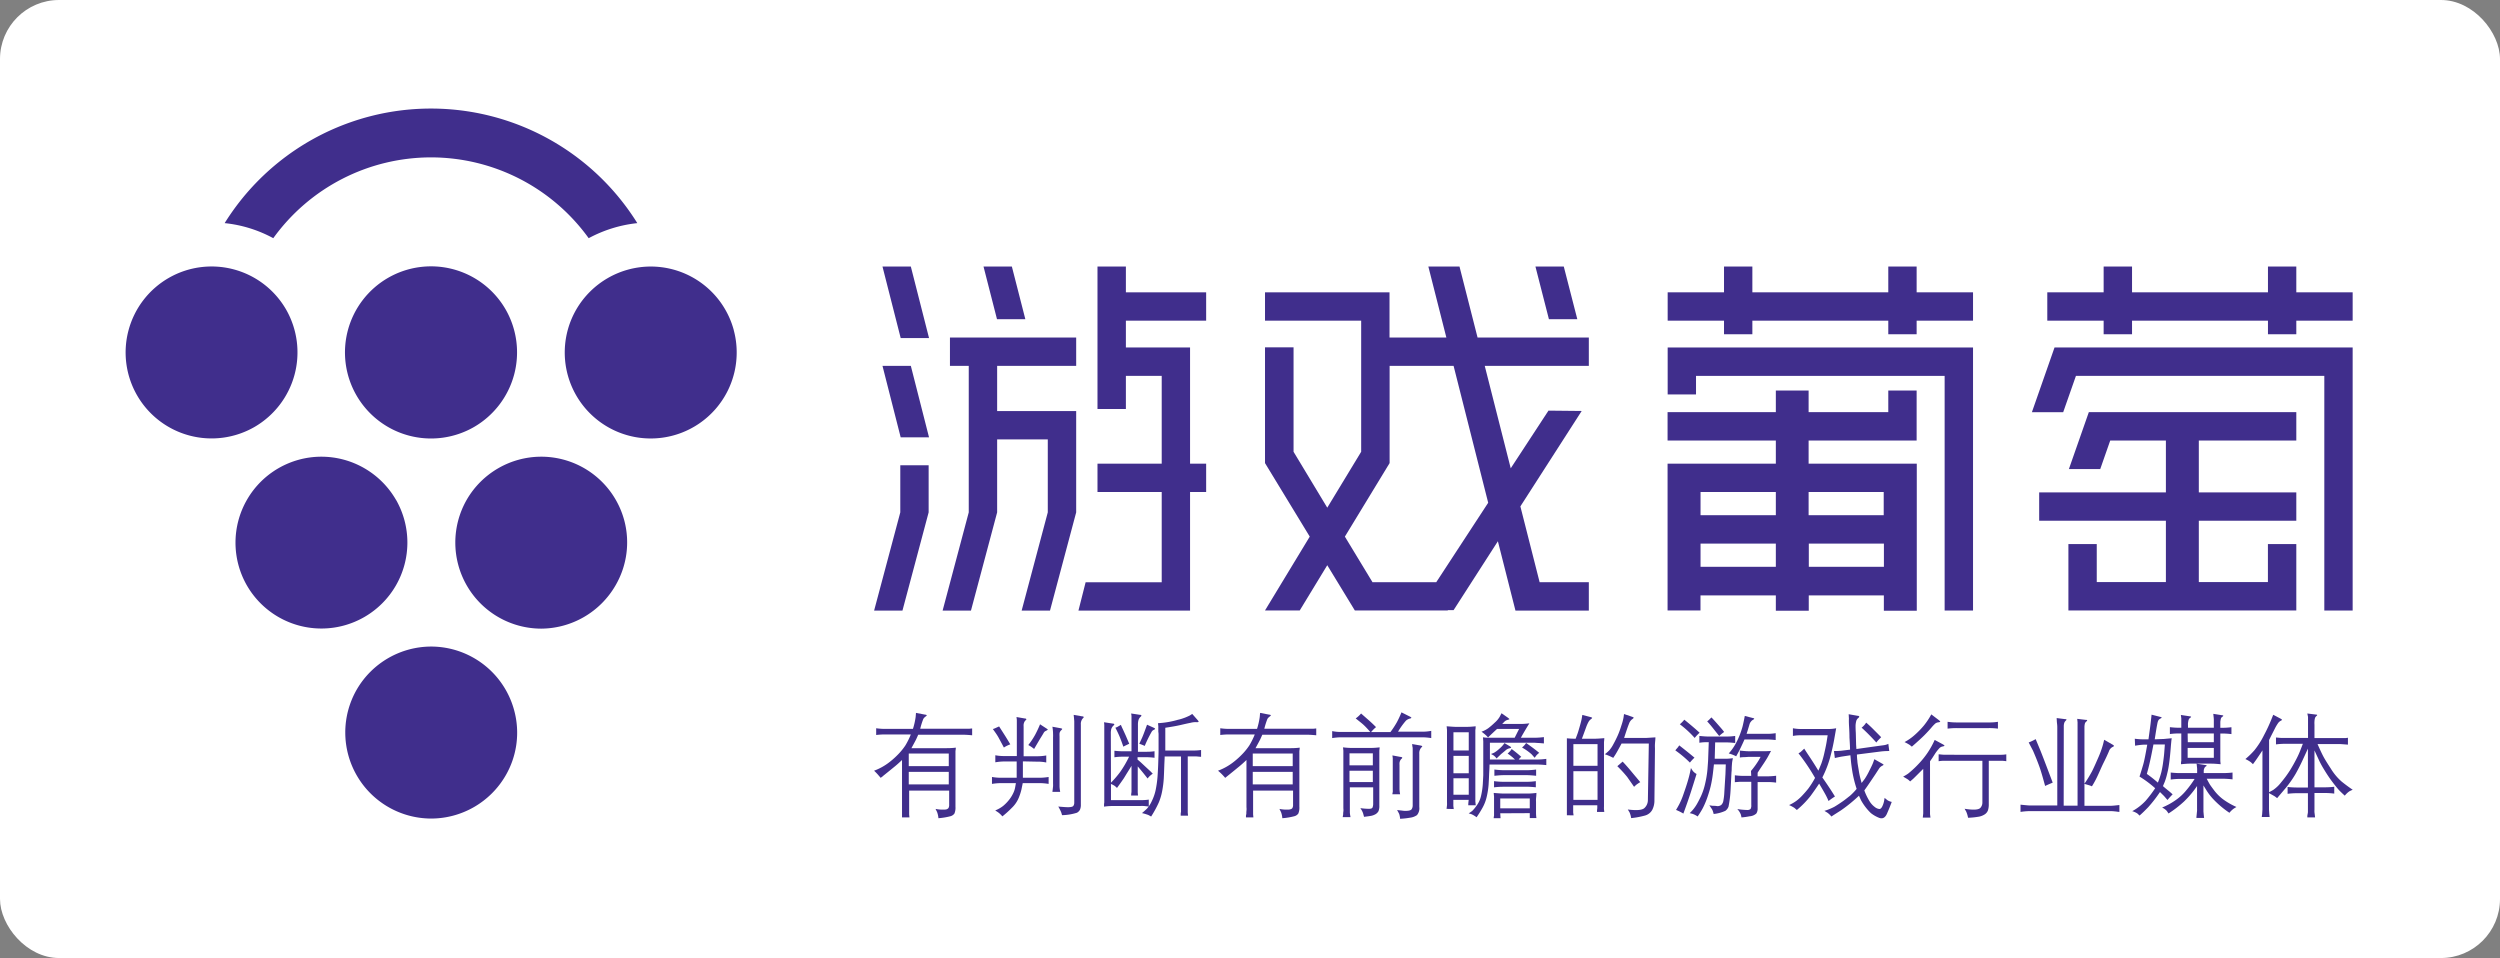 <?xml version="1.0" encoding="UTF-8"?> <svg xmlns="http://www.w3.org/2000/svg" id="Layer_1" data-name="Layer 1" viewBox="0 0 508 194.67"><rect x="0" y="0" width="508" height="194.67" fill="#808080" stroke="none"/> <defs> <style>.cls-1{fill:#fff;}.cls-2{fill:#402e8c;}</style> </defs> <rect class="cls-1" width="508" height="194.67" rx="12"></rect> <path class="cls-2" d="M141.9,96.91a17.49,17.49,0,1,0-6.4,23.86A17.53,17.53,0,0,0,141.9,96.91Z" transform="translate(-39.15 -34.02)"></path> <path class="cls-2" d="M119.59,135.55a17.52,17.52,0,0,0-15.15-8.73A17.47,17.47,0,0,0,89.33,153a17.47,17.47,0,0,0,30.26-17.47Z" transform="translate(-39.15 -34.02)"></path> <path class="cls-2" d="M143.64,178.4a17.5,17.5,0,0,0-16.85-13,17.53,17.53,0,0,0-15.15,8.74,17.49,17.49,0,0,0,15.11,26.21,17.52,17.52,0,0,0,15.14-8.74A17.32,17.32,0,0,0,143.64,178.4Z" transform="translate(-39.15 -34.02)"></path> <path class="cls-2" d="M166,139.76a17.47,17.47,0,0,0-16.86-12.94A17.52,17.52,0,0,0,134,135.55a17.49,17.49,0,0,0,15.11,26.21A17.57,17.57,0,0,0,164.21,153,17.36,17.36,0,0,0,166,139.76Z" transform="translate(-39.15 -34.02)"></path> <path class="cls-2" d="M97.28,96.91a17.47,17.47,0,1,0-6.4,23.86A17.52,17.52,0,0,0,97.28,96.91Z" transform="translate(-39.15 -34.02)"></path> <path class="cls-2" d="M188.26,101.12A17.47,17.47,0,0,0,171.4,88.18a17.54,17.54,0,0,0-15.15,8.73,17.47,17.47,0,1,0,32,4.21Z" transform="translate(-39.15 -34.02)"></path> <path class="cls-2" d="M126.77,66a39.52,39.52,0,0,1,32,16.42,26.74,26.74,0,0,1,9.88-3.06,49.39,49.39,0,0,0-83.85,0,26.26,26.26,0,0,1,9.88,3.06A39.55,39.55,0,0,1,126.77,66Z" transform="translate(-39.15 -34.02)"></path> <polygon class="cls-2" points="395.15 70.61 344.63 70.61 341.79 70.61 338.87 70.61 338.87 80.15 344.63 80.15 344.63 76.38 395.15 76.38 395.15 124.06 400.92 124.06 400.92 70.61 396.64 70.61 395.15 70.61"></polygon> <polygon class="cls-2" points="389.46 54.16 383.7 54.16 383.7 59.4 356.08 59.4 356.08 54.16 350.32 54.16 350.32 59.4 338.87 59.4 338.87 65.16 350.32 65.16 350.32 67.92 356.08 67.92 356.08 65.16 383.7 65.16 383.7 67.92 389.46 67.92 389.46 65.16 400.92 65.16 400.92 59.4 389.46 59.4 389.46 54.16"></polygon> <path class="cls-2" d="M422.85,117.76H406.66v-4.38H400v4.38H378v5.77h22v4.71H378v29.83h6.69V155H400v3.12h6.69V155h15.26v3.12h6.69V128.24H406.66v-4.71h21.95V113.38h-5.76ZM400,134v4.71H384.7V134ZM384.7,149.19v-4.71H400v4.71Zm22,0v-4.71h15.26v4.71ZM421.92,134v4.71H406.66V134Z" transform="translate(-39.15 -34.02)"></path> <polygon class="cls-2" points="193.03 74.35 196.85 74.35 196.85 104.11 191.54 124.07 197.3 124.07 202.62 104.11 202.62 89.29 212.91 89.29 212.91 104.11 207.6 124.07 213.36 124.07 218.68 104.11 218.68 89.29 218.68 88.76 218.68 83.53 202.62 83.53 202.62 74.35 218.68 74.35 218.68 68.58 193.03 68.58 193.03 74.35"></polygon> <polygon class="cls-2" points="228.78 54.16 223.01 54.16 223.01 59.4 223.01 65.16 223.01 83.11 228.78 83.11 228.78 76.38 236.06 76.38 236.06 94.22 223.01 94.22 223.01 99.98 236.06 99.98 236.06 118.31 220.6 118.31 219.14 124.07 236.06 124.07 236.84 124.07 241.82 124.07 241.82 99.98 245.09 99.98 245.09 94.22 241.82 94.22 241.82 76.38 241.82 74.43 241.82 70.61 228.78 70.61 228.78 65.16 245.09 65.16 245.09 59.4 228.78 59.4 228.78 54.16"></polygon> <polygon class="cls-2" points="208.35 64.86 205.61 54.16 199.85 54.16 202.59 64.86 208.35 64.86"></polygon> <polygon class="cls-2" points="179.32 54.16 183.02 68.69 188.78 68.69 185.08 54.16 179.32 54.16"></polygon> <polygon class="cls-2" points="179.32 74.34 183.02 88.87 188.78 88.87 185.08 74.34 179.32 74.34"></polygon> <polygon class="cls-2" points="320.51 64.86 317.76 54.16 312 54.16 314.74 64.86 320.51 64.86"></polygon> <path class="cls-2" d="M335.72,88.18h-6.33l3.66,14.42H321.5V93.42H296.2v5.76h19.54v26.64l-6.89,11.36L302,125.82V104.6H296.2v23.52l9.09,14.94-9.09,15,7.06,0,5.59-9.19,5.6,9.19h18.89V158h1.18l9-14,3.57,14.09.06,0H362v-5.77H352l-3.91-15.4,12.46-19.39-6.75-.07-7.67,11.72-5.28-20.81H362V102.6H339.39Zm5.83,48L331,152.32H318.07l0,.05-5.64-9.31,9.09-14.94V108.37h13Z" transform="translate(-39.15 -34.02)"></path> <polygon class="cls-2" points="466.61 59.4 466.61 54.16 460.85 54.16 460.85 59.4 433.23 59.4 433.23 54.16 427.46 54.16 427.46 59.4 416.01 59.4 416.01 65.16 427.46 65.16 427.46 67.92 433.23 67.92 433.23 65.16 460.85 65.16 460.85 67.92 466.61 67.92 466.61 65.16 478.06 65.16 478.06 59.4 466.61 59.4"></polygon> <polygon class="cls-2" points="472.3 70.61 423.84 70.61 421.23 70.61 417.48 70.61 412.88 83.76 419.24 83.76 421.83 76.38 472.3 76.38 472.3 124.06 478.06 124.06 478.06 70.61 473.31 70.61 472.3 70.61"></polygon> <polygon class="cls-2" points="427.43 83.75 424.45 83.75 420.4 95.31 426.77 95.31 428.8 89.51 440.11 89.51 440.11 100.05 414.36 100.05 414.36 105.81 440.11 105.81 440.11 118.28 426.06 118.28 426.06 110.55 420.3 110.55 420.3 118.28 420.3 124.05 426.06 124.05 460.84 124.05 464.42 124.05 466.61 124.05 466.61 110.55 460.84 110.55 460.84 118.28 446.8 118.28 446.8 105.81 466.61 105.81 466.61 100.05 446.8 100.05 446.8 89.51 466.61 89.51 466.61 83.75 430.82 83.75 427.43 83.75"></polygon> <polygon class="cls-2" points="182.94 104.11 177.62 124.07 183.38 124.07 188.7 104.11 188.7 94.54 182.94 94.54 182.94 104.11"></polygon> <path class="cls-2" d="M216.76,190.63a11.78,11.78,0,0,0,3.16-1.77,16.44,16.44,0,0,0,2-1.84,12.42,12.42,0,0,0,1.21-1.54,15.14,15.14,0,0,0,1.1-2.22h-5.45a14.65,14.65,0,0,0-1.59.11V182a12.47,12.47,0,0,0,1.59.13h5.88a14.59,14.59,0,0,0,.55-2.42l.07-.83,1.88.36c.18,0,.28.08.3.13s-.07.14-.27.28a1.79,1.79,0,0,0-.42.45,15.21,15.21,0,0,0-.63,2h8.77l.53,0,.65,0,.6-.06v1.39c-.73-.07-1.33-.11-1.82-.11h-9.14c-.12.28-.25.56-.38.85s-.48.92-1,1.88h6.76c.69,0,1.44,0,2.26-.11,0,.33-.06.57-.07.73l0,.81,0,1v9.45a3.1,3.1,0,0,1-.21,1.4,1.46,1.46,0,0,1-.82.55,13.66,13.66,0,0,1-2.43.4,4.77,4.77,0,0,0-.27-1.24l-.32-.65a7.36,7.36,0,0,0,2,.13.91.91,0,0,0,.63-.3,1.32,1.32,0,0,0,.14-.69v-2.86h-8.13v3.35c0,.06,0,.31,0,.74l0,.75.06.61h-1.51c0-.31,0-.51,0-.6s0-.33,0-.73,0-.68,0-.83v-9.51c-.54.52-1,.93-1.39,1.25s-1.37,1.12-2.94,2.38l-.41-.47A10.23,10.23,0,0,0,216.76,190.63Zm7.05-.93h8.13v-2.56h-8.13Zm0,3.71h8.13v-2.55h-8.13Z" transform="translate(-39.15 -34.02)"></path> <path class="cls-2" d="M247,188.73c0,.21,0,.38,0,.5s0,.54,0,1.24,0,1.08,0,1.15l0,.44h3.31a11.29,11.29,0,0,0,1.92-.16v1.41a11.48,11.48,0,0,0-1.86-.16h-3.4c-.08.42-.17.83-.25,1.24a11,11,0,0,1-.54,1.69,6,6,0,0,1-1.44,2.11,21.1,21.1,0,0,1-1.91,1.72,4.9,4.9,0,0,0-.83-.8l-.62-.41a6.42,6.42,0,0,0,1.59-.9,8.17,8.17,0,0,0,1.1-1.1,6.76,6.76,0,0,0,.9-1.37,4.51,4.51,0,0,0,.48-1.44l.13-.74h-3.06a12.22,12.22,0,0,0-1.8.16V191.9a10.26,10.26,0,0,0,1.75.16h3.27c0-.22,0-.36,0-.44s0-.42,0-1l0-1.21v-.66H243.2a11.34,11.34,0,0,0-1.8.17v-1.43a9.16,9.16,0,0,0,1.74.16h2.63v-5.77c0-.22,0-.51,0-.87s0-.61,0-.73l-.07-.56,1.66.29c.23,0,.34.1.35.15s-.06.14-.19.26a1.1,1.1,0,0,0-.25.37,1.73,1.73,0,0,0-.12.43,3.17,3.17,0,0,0,0,.47v6h2.67a10.24,10.24,0,0,0,1.93-.16v1.43a8.46,8.46,0,0,0-1.87-.17Zm-6.13-6.55.41-.15.55-.25.34-.15c.74,1.16,1.22,1.9,1.42,2.23s.49.79.85,1.41a6.31,6.31,0,0,0-1.3.65c-.46-.87-.81-1.52-1.07-2S241.45,182.92,240.91,182.18Zm9.59-1,1.32.86c.18.12.28.2.28.24s-.13.13-.4.26a.88.88,0,0,0-.44.41c-.1.18-.29.49-.57.94s-.73,1.23-1.37,2.32a6.93,6.93,0,0,0-1.18-.8,14.68,14.68,0,0,0,1.39-2.08A22.94,22.94,0,0,0,250.5,181.17Zm4.08,13.75H253c.07-.53.11-.9.13-1.11s0-.47,0-.79v-9.18a6.59,6.59,0,0,0,0-.73c0-.13,0-.61-.13-1.43l1.64.3c.23.05.35.1.35.15s-.06.14-.19.26a1.06,1.06,0,0,0-.35.62,4.88,4.88,0,0,0,0,.64V193c0,.31,0,.61,0,.9A9.25,9.25,0,0,0,254.58,194.92Zm.42,4.74q-.09-.34-.18-.6a9.45,9.45,0,0,0-.59-1.16c1,.09,1.67.14,2,.13.58,0,.93-.09,1.06-.26a1.1,1.1,0,0,0,.19-.64V181.44c0-.22,0-.51,0-.87l-.06-.73-.06-.56,1.71.3c.22,0,.34.1.34.15s-.06.14-.19.26a1.69,1.69,0,0,0-.4,1.26V197.5a2.42,2.42,0,0,1-.18,1.05,1.48,1.48,0,0,1-.62.62A10.69,10.69,0,0,1,255,199.66Z" transform="translate(-39.15 -34.02)"></path> <path class="cls-2" d="M264.9,193.06a19.43,19.43,0,0,0,1.85-2.15,21.29,21.29,0,0,0,1.83-3.13h-1.39a11,11,0,0,0-1.59.12v-1.33a15,15,0,0,0,1.59.11h1.88v-5.74l0-.9c0-.36,0-.55,0-.57L269,179l1.78.27c.18,0,.29.07.3.13s0,.14-.18.28a1.55,1.55,0,0,0-.41.66,3.44,3.44,0,0,0-.11,1v5.44H272c.45,0,1,0,1.75-.11v1.33a14.4,14.4,0,0,0-1.79-.12h-1.66v.48l.66.57,1.07,1,.9.83.46.47a5.56,5.56,0,0,0-.77.64l-.28.34q-.9-1.17-2-2.46v3.94c0,.08,0,.3,0,.68l0,.66.05.64H269c0-.32.05-.57.07-.73l0-.68,0-.62v-4c-.22.37-.51.83-.86,1.39s-.6,1-.78,1.26-.61.88-1.31,1.84a4.74,4.74,0,0,0-.48-.43,4.64,4.64,0,0,0-.74-.38v3.29h5.91c.46,0,1.05,0,1.77-.11v1.39c-.27,0-.59-.06-1-.09s-.66,0-.84,0h-5.34c-.38,0-1,0-1.91.13,0-.37,0-.64.05-.83l0-.7c0-.47,0-.78,0-.94V182.77q0-.22,0-.81c0-.38,0-.6,0-.66l-.05-.52,1.77.27c.19,0,.29.08.31.13s0,.15-.17.28a1.91,1.91,0,0,0-.43.66,3.39,3.39,0,0,0-.1.95Zm.89-11.17a2.41,2.41,0,0,0,.41-.16l.72-.42a7.84,7.84,0,0,0,.37.84l.58,1.27s.25.58.74,1.73c-.33.15-.72.34-1.2.59-.25-.74-.49-1.4-.74-2S266.14,182.55,265.79,181.89Zm4.86,3.26c.16-.34.36-.75.58-1.24s.54-1.36,1-2.63l1.26.57c.27.12.39.21.37.27s-.09.12-.22.19a1.27,1.27,0,0,0-.4.28,25.16,25.16,0,0,0-1.48,3A10.7,10.7,0,0,0,270.65,185.15Zm8-4.9a10.73,10.73,0,0,0,2.28-.85l.48-.31,1.09,1.24c.16.19.23.3.2.35s-.07.07-.17.08a1.11,1.11,0,0,1-.31,0,3.83,3.83,0,0,0-1.12.13c-.57.11-1.24.26-2,.44s-1.82.37-3.16.57v4.63h5.48c.46,0,1.06,0,1.79-.11v1.39l-1-.09-.84,0h-.87v10.06l0,.68,0,.66.06.64h-1.49c0-.32,0-.57.06-.74l0-.68c0-.3,0-.5,0-.61v-10h-3.32c0,.44-.05,1.1-.08,2s-.06,1.7-.1,2.46a20.59,20.59,0,0,1-.31,2.49,11.48,11.48,0,0,1-.71,2.42,21.8,21.8,0,0,1-1.55,2.84c-.24-.14-.44-.25-.61-.33a10.58,10.58,0,0,0-1.25-.37c.35-.28.68-.58,1-.89a6.13,6.13,0,0,0,1-1.55,9.62,9.62,0,0,0,.79-2.3,21.61,21.61,0,0,0,.37-2.66c.07-1,.12-1.94.15-3s.06-1.75.06-2.22v-3.42s0-.19-.05-.48l0-1.11-.06-.64A17.84,17.84,0,0,0,278.6,180.25Z" transform="translate(-39.15 -34.02)"></path> <path class="cls-2" d="M286.65,190.63a11.78,11.78,0,0,0,3.16-1.77,16.44,16.44,0,0,0,2-1.84,12.42,12.42,0,0,0,1.21-1.54,15.14,15.14,0,0,0,1.1-2.22H288.7a14.81,14.81,0,0,0-1.59.11V182a12.47,12.47,0,0,0,1.59.13h5.88a14.59,14.59,0,0,0,.55-2.42l.07-.83,1.88.36c.18,0,.28.08.3.13s-.07.14-.27.28a1.79,1.79,0,0,0-.42.45,15.21,15.21,0,0,0-.63,2h8.77l.53,0,.65,0,.6-.06v1.39c-.73-.07-1.33-.11-1.82-.11h-9.14c-.12.28-.25.56-.38.85s-.48.92-1,1.88H301c.68,0,1.43,0,2.25-.11,0,.33-.06.57-.07.73l0,.81,0,1v9.45a3.1,3.1,0,0,1-.21,1.4,1.43,1.43,0,0,1-.82.55,13.48,13.48,0,0,1-2.43.4,4.38,4.38,0,0,0-.27-1.24l-.32-.65a7.36,7.36,0,0,0,2,.13c.33-.06.54-.15.63-.3a1.23,1.23,0,0,0,.14-.69v-2.86h-8.12v3.35c0,.06,0,.31,0,.74l0,.75.06.61h-1.51c0-.31,0-.51.05-.6s0-.33.05-.73,0-.68,0-.83v-9.51c-.54.52-1,.93-1.39,1.25s-1.36,1.12-2.93,2.38l-.42-.47A10.23,10.23,0,0,0,286.65,190.63Zm7.06-.93h8.12v-2.56h-8.12Zm0,3.71h8.12v-2.55h-8.12Z" transform="translate(-39.15 -34.02)"></path> <path class="cls-2" d="M314.63,180a5.39,5.39,0,0,0,1.09-1l1.24,1.09q.89.76,1.8,1.68a7.43,7.43,0,0,0-1,1h3.93a18,18,0,0,0,1.31-2,21.48,21.48,0,0,0,.93-2l1.77.89q.22.13.24.21c0,.06-.13.13-.43.2a1.82,1.82,0,0,0-.69.41,14.86,14.86,0,0,0-1.59,2.22h4.82a9.6,9.6,0,0,0,1.93-.17V184a11.68,11.68,0,0,0-1.86-.16H311.64a11.75,11.75,0,0,0-1.79.16v-1.42a8.14,8.14,0,0,0,1.74.17h6c-.54-.61-1-1.11-1.41-1.48S315.24,180.5,314.63,180Zm-.95,6h4.11a14.77,14.77,0,0,0,1.7-.12c0,.3-.05.52-.06.68l0,.59c0,.36,0,.58,0,.68v9.88a2.74,2.74,0,0,1-.18,1.16,1.66,1.66,0,0,1-.57.58,3,3,0,0,1-.79.32c-.28.06-.8.14-1.57.23-.07-.28-.14-.54-.21-.77a4.24,4.24,0,0,0-.54-1,12.28,12.28,0,0,0,1.75.14c.39,0,.63-.08.72-.25a2,2,0,0,0,.14-.84V194h-4.74v4.14c0,.12,0,.39,0,.81a3.93,3.93,0,0,0,.07.75l.06.36H312c0-.19.05-.34.07-.46s0-.34.05-.66,0-.58,0-.77V187.83l0-.62,0-.65-.07-.68A14.62,14.62,0,0,0,313.68,186Zm-.31,3.54h4.74V187.1h-4.74Zm0,3.4h4.74v-2.3h-4.74Zm10.28,2.47h-1.56c0-.19.05-.35.07-.47s0-.34,0-.67,0-.58,0-.77v-3.82c0-.22,0-.51,0-.87s0-.61,0-.73l-.07-.56,1.66.31c.22,0,.33.1.34.16s-.06.14-.19.25a1.14,1.14,0,0,0-.25.37,1.43,1.43,0,0,0-.12.4,3,3,0,0,0,0,.48v4c0,.31,0,.61,0,.9A7.78,7.78,0,0,0,323.65,195.41Zm0,5c0-.21-.05-.43-.09-.64a1.89,1.89,0,0,0-.22-.6l-.3-.55,1,.11a3.8,3.8,0,0,0,.68.06c.7,0,1.12-.11,1.27-.33a1.39,1.39,0,0,0,.22-.8V187.37c0-.22,0-.51,0-.87s0-.6-.05-.73l-.07-.56,1.71.3c.23.05.34.1.35.15s-.06.14-.19.26a1.69,1.69,0,0,0-.41,1.26V198a2.15,2.15,0,0,1-.47,1.65,3.13,3.13,0,0,1-1.44.53A15.83,15.83,0,0,1,323.63,200.4Z" transform="translate(-39.15 -34.02)"></path> <path class="cls-2" d="M333.09,198.38c.05-.34.07-.58.09-.74s0-.41,0-.78,0-.63,0-.81V183.58c0-.12,0-.35,0-.68s0-.52,0-.55l-.07-.75q1.47.12,1.89.12h2c.3,0,.94,0,2-.12q0,.5-.06.75l0,.61c0,.34,0,.55,0,.62v11.69c0,.13,0,.45,0,1l0,.58.08.8H337.5c0-.38.05-.74.09-1.1h-3.12c0,.3,0,.57,0,.81s0,.38,0,.42l.08.64Zm1.4-11.87h3.11v-3.69h-3.11Zm0,4.64h3.11v-3.54h-3.11Zm0,4.36h3.11v-3.35h-3.11Zm3.84,3.27a7.87,7.87,0,0,0,.89-1.09,5.28,5.28,0,0,0,.89-2,14.7,14.7,0,0,0,.35-2.42l.09-1.71c0-.41,0-.71,0-.89V186c0-.05,0-.24,0-.58l0-.74-.06-.84a7.45,7.45,0,0,0,1,.09l.78,0h4.66l.9-1.79h-4.48c-.63.58-1.24,1.15-1.83,1.73-.18-.2-.32-.35-.44-.46a11.19,11.19,0,0,0-.89-.71,5.17,5.17,0,0,0,1.38-.71,14.75,14.75,0,0,0,1.3-1.12,4.91,4.91,0,0,0,1-1.17l.39-.75,1.2.84c.28.21.42.33.41.36s-.14.09-.4.16a1.4,1.4,0,0,0-.62.35l-.46.47h3.43c.44,0,1.14,0,2.1-.13-.54.86-1.12,1.83-1.73,2.93h2.68a15.49,15.49,0,0,0,2-.13v1.28c-.18,0-.59-.06-1.24-.09l-.73-.05h-9v3.42H347a11.67,11.67,0,0,0-1.5-1.22,5,5,0,0,0,.6-.6l.22-.32q1.17.88,1.95,1.59a2.25,2.25,0,0,0-.52.55h3.61a15.59,15.59,0,0,0,2-.14v1.27a19.4,19.4,0,0,0-2-.12h-9.54c0,.8-.07,1.52-.09,2.15s-.06,1.3-.1,2a16.33,16.33,0,0,1-.36,2.32,8.36,8.36,0,0,1-.92,2.4,21.48,21.48,0,0,1-1.16,1.85,5.12,5.12,0,0,0-1-.61l-.6-.19A6.41,6.41,0,0,0,338.33,198.78Zm4.32-11.26-.53-.29c.22-.08.44-.17.67-.28a5.89,5.89,0,0,0,1-.76,5.56,5.56,0,0,0,1.07-1.17l1.14.67c.14.1.21.17.21.23s-.13.12-.38.17a1.71,1.71,0,0,0-.82.47l-.84.69-.92.89A2.72,2.72,0,0,0,342.65,187.52ZM344,199.28l.06,1h-1.39c0-.23.05-.41.07-.53l0-.52,0-.68v-1.42s0-.21,0-.6l0-.62-.07-.77c1,.09,1.64.13,2.07.13h4.91a14,14,0,0,0,1.7-.13c0,.51-.06.9-.08,1.18s0,.51,0,.69v1.33c0,.19,0,.43,0,.69s0,.67.08,1.22H350l0-1Zm.74-5.39q-1.12,0-2,.12v-1.26a14.53,14.53,0,0,0,2.07.13h4.42a13.15,13.15,0,0,0,2-.13V194a19.39,19.39,0,0,0-2-.12Zm.07-2.36c-.79,0-1.46.08-2,.13v-1.27a17.82,17.82,0,0,0,2.07.14h4.41a15.59,15.59,0,0,0,2-.14v1.27c-.77-.08-1.43-.13-2-.13Zm-.81,6.74h6v-2h-6ZM351.92,187a3.63,3.63,0,0,0-.65.61L351,188l-.63-.71a10.82,10.82,0,0,0-1.94-1.37l.39-.36a5.81,5.81,0,0,0,.44-.56C350.07,185.57,351,186.23,351.92,187Z" transform="translate(-39.15 -34.02)"></path> <path class="cls-2" d="M357.54,199.68c0-.25,0-.44,0-.56s0-.35,0-.72,0-.64,0-.82V186.24q0-.11,0-.63l0-.71,0-.86a16.41,16.41,0,0,0,1.78.09c.18-.47.32-.85.42-1.13s.25-.8.46-1.54.32-1.21.35-1.4l.13-.77,1.6.42q.38.1.39.18c0,.05-.08.15-.26.28a1.69,1.69,0,0,0-.45.5,7,7,0,0,0-.48,1.05l-.49,1.34-.4,1.07h2.55q.67,0,2-.12c0,.4-.06.7-.06.89l0,.52c0,.47,0,.74,0,.82v10.82l0,.86a4.38,4.38,0,0,0,0,.56l.06.52h-1.48c0-.4.05-.65.06-.74l0-.61h-4.9c0,.38,0,.71,0,1s0,.43,0,.47l.08.58Zm1.32-10.05h4.91v-4.4h-4.91Zm0,6.92h4.91v-5.82h-4.91Zm6.4-9.27c.33-.26.62-.52.86-.75a6.39,6.39,0,0,0,.88-1.31c.35-.63.64-1.23.89-1.79s.49-1.22.73-2a11,11,0,0,0,.44-1.66l.09-.66,1.64.56c.2.07.31.13.32.19s-.13.19-.42.4a1.94,1.94,0,0,0-.52.81c-.17.4-.51,1.36-1,2.9h4.45l1.91-.12c0,.4-.06.83-.09,1.31s0,.82,0,1l-.11,10.53a4.11,4.11,0,0,1-.45,1.91,2.4,2.4,0,0,1-1.48,1.14,16.63,16.63,0,0,1-2.8.52,4.19,4.19,0,0,0-.34-1.19l-.34-.56c1.8.23,2.92.13,3.37-.29a2.19,2.19,0,0,0,.71-1.6l.19-11.51h-5.54c-.68,1.28-1.13,2.07-1.32,2.35l-.37.56A11.42,11.42,0,0,0,365.26,187.28Zm2.53,2.43,1.08-.93c.52.54,1.16,1.26,1.91,2.17s1.32,1.57,1.67,2a8.24,8.24,0,0,0-.86.58l-.4.37c-.53-.78-1-1.43-1.39-2A25.58,25.58,0,0,0,367.79,189.71Z" transform="translate(-39.15 -34.02)"></path> <path class="cls-2" d="M379.58,186.5a3.34,3.34,0,0,1,.27-.34l.27-.31.25-.37c1.4,1.09,2.43,1.93,3.1,2.5a8.25,8.25,0,0,0-.93,1A22.64,22.64,0,0,0,379.58,186.5Zm.14,12.1c.18-.3.39-.66.63-1.11a14.65,14.65,0,0,0,.89-2.12c.35-1,.63-1.83.85-2.58s.37-1.32.45-1.72l.21-1a4.45,4.45,0,0,0,.43.66,2.52,2.52,0,0,0,.71.56c-.38,1.24-.76,2.44-1.13,3.6s-.88,2.64-1.55,4.45A9.81,9.81,0,0,0,379.72,198.6Zm.77-17.41a6.13,6.13,0,0,0,.91-.93c1.31,1.06,2.34,1.94,3.11,2.65a8.35,8.35,0,0,0-1,1.06A20.44,20.44,0,0,0,380.49,181.19Zm3.37,16.39c.28-.47.59-1.06.93-1.78a12.58,12.58,0,0,0,.85-2.58,19.54,19.54,0,0,0,.47-2.91c.07-.94.12-1.56.13-1.87l.13-3.61h-.22c-.38,0-.95,0-1.69.12v-1.39c.8.08,1.35.12,1.66.12h3.95c.31,0,.87,0,1.67-.12V185c-.74-.08-1.3-.12-1.67-.12h-2.4l-.09,3.32h2c.33,0,.89,0,1.69-.12-.06.31-.11.57-.14.76s-.05.5-.08.92,0,.81-.06,1.15l-.18,3.55a24.05,24.05,0,0,1-.42,3.45,1.83,1.83,0,0,1-.65.87,7.34,7.34,0,0,1-2.39.64c0-.18-.09-.36-.14-.55a2.17,2.17,0,0,0-.26-.53l-.46-.68.67.1c.25,0,.55,0,.91.06a1.2,1.2,0,0,0,.84-.24,1.45,1.45,0,0,0,.42-.82,12.39,12.39,0,0,0,.21-1.87l.22-3.55.07-2h-2.41c-.07.68-.14,1.27-.2,1.78s-.14,1.08-.26,1.7a17.28,17.28,0,0,1-.48,2c-.21.7-.42,1.34-.65,1.92s-.45,1.06-.65,1.45-.56,1-1.07,1.74a4,4,0,0,0-1.09-.55l-.52-.13A8,8,0,0,0,383.86,197.58Zm4.41-16.29c.56.64,1,1.13,1.22,1.47a10.54,10.54,0,0,0-1,.81c-.21-.26-.59-.73-1.14-1.43s-1-1.21-1.3-1.54c.15-.12.27-.21.34-.28l.27-.27.25-.25C387.26,180.15,387.71,180.65,388.27,181.29Zm2.16,5.83a10.36,10.36,0,0,0,1.29-1.77,14.79,14.79,0,0,0,.9-1.87,17.55,17.55,0,0,0,.61-1.81c.13-.52.29-1.24.46-2.17l1.79.46c.07,0,.12.06.12.11s-.09.14-.3.25a1.17,1.17,0,0,0-.33.3,1.5,1.5,0,0,0-.27.43c-.05.14-.11.37-.21.69s-.23.79-.43,1.39h4.24c.31,0,.86,0,1.67-.13v1.39c-.75-.07-1.3-.11-1.67-.11h-4.67c-.2.46-.45,1-.74,1.61s-.61,1.21-.95,1.81A7.85,7.85,0,0,0,390.43,187.12Zm8.59-.51c-.29.56-.53,1-.73,1.35s-.43.7-.66,1.06l-.83,1.24-.5.78v.73h2.08a14.32,14.32,0,0,0,1.68-.12v1.4a12.76,12.76,0,0,0-1.68-.12H396.3v5.4a1.73,1.73,0,0,1-.27,1,2.25,2.25,0,0,1-1.36.56,14,14,0,0,1-1.65.23,6,6,0,0,0-.14-.6,3.45,3.45,0,0,0-.71-1.1,15.25,15.25,0,0,0,2,.19,1,1,0,0,0,.69-.2,1.42,1.42,0,0,0,.15-.81v-4.72h-1.63l-.71,0-1,.08v-1.4a14.92,14.92,0,0,0,1.67.12H395l-.05-1a16.92,16.92,0,0,0,1.65-2.3l.3-.56H394.4l-.71.05c-.48,0-.8.05-1,.08v-1.41c.8.08,1.35.13,1.67.13H397C398.13,186.68,398.82,186.63,399,186.61Z" transform="translate(-39.15 -34.02)"></path> <path class="cls-2" d="M402.69,197.61a8.74,8.74,0,0,0,1.46-.84,9.33,9.33,0,0,0,1.22-1.1c.45-.48.86-.95,1.22-1.4a18,18,0,0,0,1.38-2.18,42,42,0,0,0-3.37-5,2.67,2.67,0,0,0,.39-.23c.08-.06.34-.29.78-.72.18.3.58.91,1.2,1.84s1.17,1.82,1.67,2.64c.22-.49.43-1,.62-1.48a17.94,17.94,0,0,0,.63-2.27c.23-1,.39-1.8.47-2.35l.17-1.09h-5.26a8.94,8.94,0,0,0-1.8.13V182a8.37,8.37,0,0,0,1.8.15h5.32a7.49,7.49,0,0,0,1.67-.15c-.12.67-.26,1.49-.43,2.43s-.38,1.89-.62,2.82a21.4,21.4,0,0,1-1.76,4.75c.4.56.86,1.23,1.37,2s.91,1.4,1.19,1.87a12.32,12.32,0,0,0-1.3.92,12.91,12.91,0,0,0-.75-1.54c-.27-.49-.66-1.15-1.16-2-.53.81-1.11,1.64-1.73,2.49a18.77,18.77,0,0,1-2.8,2.87l-.5-.43A7.39,7.39,0,0,0,402.69,197.61Zm9.3.29c.52-.31,1.06-.67,1.62-1.06s1-.77,1.45-1.11a11.69,11.69,0,0,0,1.36-1.41,24.35,24.35,0,0,1-.85-3.37q-.22-1.39-.3-2.19l-.12-1.27-1.64.25c-.39.06-.89.17-1.52.31l-.18-1.42a14.27,14.27,0,0,0,1.45-.06l1.82-.22q0-.58-.12-2.49c0-1.27-.09-2.21-.11-2.82s0-.95,0-1l-.05-.89,1.82.32c.2,0,.31.09.33.16s-.08.19-.28.36a1.18,1.18,0,0,0-.36.67,4.13,4.13,0,0,0-.11.8c0,.24,0,.74.05,1.49l.06,2.39.06.88,4.78-.67c.46-.06.78-.1,1-.14a3,3,0,0,0,.71-.24l.19,1.46a13.56,13.56,0,0,0-1.7.09l-4.87.62q0,.72.09,1.29c0,.38.13,1,.27,1.88a16.69,16.69,0,0,0,.34,1.68l.25.93c.24-.3.45-.58.64-.84a14.25,14.25,0,0,0,.91-1.61c.41-.81.67-1.36.77-1.63l.27-.75,1.64.93q.24.15.24.21s-.09.11-.3.2a1.65,1.65,0,0,0-.61.55l-.78,1.2-.84,1.25c-.59.88-1.05,1.54-1.39,2a12,12,0,0,0,1,2.1A4.17,4.17,0,0,0,420.1,198a1.8,1.8,0,0,0,.94.41c.21,0,.41-.17.58-.51a4.37,4.37,0,0,0,.38-1.14l.1-.61.59.48a2.77,2.77,0,0,0,.86.34q-.46,1.25-1,2.46c-.38.81-.93,1.06-1.67.73a6.59,6.59,0,0,1-1.57-.92,11,11,0,0,1-2-2.61l-.42-.92a30.47,30.47,0,0,1-3.69,3l-1.43.91-.48.32a4,4,0,0,0-.84-.8l-.58-.35A11.31,11.31,0,0,0,412,197.9Zm5.42-16a4,4,0,0,0,.7-.69l.25-.35A22.64,22.64,0,0,1,420,182.4c.7.7,1.17,1.17,1.4,1.42l-.46.47a5.35,5.35,0,0,0-.52.61A42.7,42.7,0,0,0,417.41,181.86Z" transform="translate(-39.15 -34.02)"></path> <path class="cls-2" d="M432.28,184.37l1.55.84c.32.17.46.29.43.35s-.17.11-.41.15a1.21,1.21,0,0,0-.68.41,9.54,9.54,0,0,0-.73.92l-.64,1-.47.68V198l0,.74,0,.71.09.71h-1.56l.09-.84,0-.62c0-.4,0-.64,0-.73v-7.72c-1.29,1.29-2,2-2.07,2.05l-.59.51a4.68,4.68,0,0,0-.42-.38c-.09-.06-.42-.27-1-.6a10.2,10.2,0,0,0,1-.6,20.55,20.55,0,0,0,2.15-2A17,17,0,0,0,432.28,184.37Zm-6.13.44a10.5,10.5,0,0,0,2.14-1.51,17.35,17.35,0,0,0,1.81-1.87,14.87,14.87,0,0,0,1.49-2.25l1.39,1.06c.31.24.45.39.42.44s-.17.09-.4.12a1.24,1.24,0,0,0-.61.25,8.32,8.32,0,0,0-.81.86c-.37.43-.81.91-1.31,1.42s-1.38,1.32-2.63,2.41l-.45-.36A10.37,10.37,0,0,0,426.15,184.81Zm15.82,3.8h-7.05l-.68,0c-.56,0-.95.06-1.16.09v-1.4c.21,0,.6.06,1.16.09l.68,0H445l.83,0a6.11,6.11,0,0,0,1-.09v1.4a6.42,6.42,0,0,0-1.06-.09l-.8,0h-1.7v8.76a4,4,0,0,1-.16,1.29,1.68,1.68,0,0,1-.62.81,3.26,3.26,0,0,1-1.19.49,16,16,0,0,1-2.24.23,5.8,5.8,0,0,0-.37-1.24l-.33-.59a11.67,11.67,0,0,0,1.33.16q1.5.1,1.89-.36a1.6,1.6,0,0,0,.39-1.06Zm-7.07-6.53v-1.39a12.79,12.79,0,0,0,1.85.13h6.52a10.5,10.5,0,0,0,1.86-.13v1.39a13.24,13.24,0,0,0-1.86-.11h-6.52A15.22,15.22,0,0,0,434.9,182.08Z" transform="translate(-39.15 -34.02)"></path> <path class="cls-2" d="M458.49,197.73h2.82V182c0-.13,0-.36,0-.68s0-.5,0-.52l-.07-.71,1.76.21c.15,0,.24,0,.26.09s-.05.13-.22.29a.79.79,0,0,0-.24.37,3.24,3.24,0,0,0-.09.67c0,.32,0,.53,0,.66v15.38h5.31c.33,0,.93-.06,1.79-.16V199c-.23,0-.52-.07-.88-.1a8.26,8.26,0,0,0-.91-.06H451.54a13.28,13.28,0,0,0-1.82.16v-1.47c1,.1,1.59.16,1.82.16h5.65V181.86c0-.14,0-.41-.05-.81s-.05-.76-.08-1.12l1.73.22c.16,0,.25,0,.26.09s-.05.13-.2.28a1.06,1.06,0,0,0-.24.39,2.46,2.46,0,0,0-.1.59c0,.25,0,.49,0,.72Zm-5.69-13.52.89,2.14c.28.67,1.14,2.91,2.57,6.7-.79.33-1.31.56-1.54.68-.49-1.81-.86-3.07-1.11-3.77s-.52-1.41-.81-2.11-.48-1.15-.56-1.32l-.86-1.64A10.14,10.14,0,0,0,452.8,184.21Zm15.67,1.14c.16.1.24.18.23.25s-.12.15-.36.25a1.62,1.62,0,0,0-.68.9c-.21.49-.53,1.2-1,2.14s-.83,1.82-1.21,2.63a18.85,18.85,0,0,1-1.22,2.28l-.39-.16-.5-.15-.65-.19a27,27,0,0,0,1.56-2.55c.31-.61.72-1.52,1.24-2.72a19.48,19.48,0,0,0,1-2.76l.23-.93Z" transform="translate(-39.15 -34.02)"></path> <path class="cls-2" d="M472.42,198.85a10.81,10.81,0,0,0,2.75-2.14,25.42,25.42,0,0,0,1.91-2.52,21.18,21.18,0,0,0-3.18-2.37c.3-.92.55-1.75.76-2.48s.47-2.06.81-4l-.77,0a14,14,0,0,0-1.7.21l-.06-1.42a12.7,12.7,0,0,0,1.53.12l1.25,0c.23-1.68.38-2.74.43-3.2l.2-1.81,1.92.49c.06,0,.11.06.11.1s0,.09-.15.15a2.82,2.82,0,0,0-.39.26,1.29,1.29,0,0,0-.22.42c-.07.2-.22,1-.44,2.38l-.19,1.21,1.84-.07,1.61-.15c-.05.35-.08.6-.09.74s-.05.49-.09,1-.1,1.24-.19,2.1-.19,1.55-.28,2.09-.22,1.08-.36,1.64a12.91,12.91,0,0,1-.4,1.28l-.37.88.49.42.86.7.62.55a15.07,15.07,0,0,0-1.05,1.15c-.41-.48-.66-.77-.75-.86l-.77-.76a27.89,27.89,0,0,1-2.4,3.09c-.62.64-1.2,1.21-1.76,1.7a4.47,4.47,0,0,0-.44-.43A3.81,3.81,0,0,0,472.42,198.85Zm5.21-5.8a17.1,17.1,0,0,0,.7-2.11,19.89,19.89,0,0,0,.38-2.12c.12-.85.19-1.5.22-1.95l.12-1.57-2.32,0c-.14.71-.29,1.5-.47,2.37s-.37,1.71-.57,2.49l-.3,1.12A27.08,27.08,0,0,1,477.63,193.05Zm7.47-.75H482a12.45,12.45,0,0,0-1.76.13V191c.68.07,1.27.11,1.76.11h3.61q0-.45,0-.78c0-.21-.05-.59-.11-1.13l1.82.28c.14,0,.21.06.21.1s0,.11-.18.19a.84.84,0,0,0-.29.39,1.28,1.28,0,0,0-.11.49l0,.46H491a17,17,0,0,0,1.8-.11v1.39a16.83,16.83,0,0,0-1.81-.13h-3.43c.22.44.42.8.59,1.09s.51.74,1,1.39a9.28,9.28,0,0,0,1.73,1.7A14.6,14.6,0,0,0,493.6,198c-.21.12-.41.24-.59.36a4.57,4.57,0,0,0-.84.82,19.12,19.12,0,0,1-3.13-2.61,11.54,11.54,0,0,1-1.5-1.9l-.65-1.05v4.49q0,.28,0,.81l.06.68.07.62h-1.56c0-.27.05-.54.07-.81s.05-.48.06-.62,0-.37,0-.68v-4.37a19.54,19.54,0,0,1-2.66,3.16,22.72,22.72,0,0,1-3.14,2.42,6.39,6.39,0,0,0-.4-.58,3.28,3.28,0,0,0-.9-.63,13.89,13.89,0,0,0,2.75-1.5,10.58,10.58,0,0,0,2.23-2.08A20.41,20.41,0,0,0,485.1,192.3Zm-2.77-3c0-.28,0-.5.06-.65l0-.5c0-.31,0-.53,0-.64v-4.45h-.56a12.69,12.69,0,0,0-1.76.12v-1.4a17.18,17.18,0,0,0,1.76.12h.56v-.78c0-.09,0-.29,0-.57l0-.57-.09-.68,1.85.28c.14,0,.22.07.23.11s-.06.11-.2.2a.8.8,0,0,0-.32.46c-.05.2-.08.39-.11.59a4.73,4.73,0,0,0,0,.49v.47H489v-1c0-.15,0-.36,0-.62s-.05-.66-.11-1.21l1.82.29c.13,0,.2.06.21.1s-.05.12-.18.2a.71.71,0,0,0-.32.45,4.52,4.52,0,0,0-.1.59c0,.22,0,.39,0,.5v.71h.46a15.91,15.91,0,0,0,1.8-.12v1.4a15.91,15.91,0,0,0-1.8-.12h-.46v4.45c0,.11,0,.33,0,.64l0,.5.06.65c-.86-.08-1.48-.12-1.85-.12h-4.5C483.77,189.19,483.2,189.23,482.33,189.31Zm1.38-4.46H489v-1.78h-5.32ZM489,188v-2h-5.32v2Z" transform="translate(-39.15 -34.02)"></path> <path class="cls-2" d="M495.41,188.26a16.29,16.29,0,0,0,1.84-1.79,16.54,16.54,0,0,0,1.95-3.07,32.39,32.39,0,0,0,1.47-3.14l.4-1,1.51.8c.18.11.27.18.27.23s-.1.12-.29.21a1.66,1.66,0,0,0-.56.54,9.18,9.18,0,0,0-.63,1.09l-.74,1.45-.4.81V195l.8-.44a7.08,7.08,0,0,0,1.65-1.57,22.11,22.11,0,0,0,1.79-2.43c.49-.79.93-1.58,1.33-2.36a16.58,16.58,0,0,0,.74-1.62l.55-1.42h-3.84a16.08,16.08,0,0,0-1.62.12v-1.4c.16,0,.53.06,1.1.09l.52,0h4.89V180.9s0-.27,0-.72l0-.49L508,179l1.74.22c.16,0,.25.05.26.08s0,.11-.16.22a1.06,1.06,0,0,0-.28.39,3,3,0,0,0-.11.69,4.93,4.93,0,0,0,0,.69V184h5.19l.53,0,.6,0,.48-.07v1.4l-.89-.07-.72-.05h-4.57c.47,1.07.85,1.88,1.14,2.44s.82,1.42,1.58,2.58a11.28,11.28,0,0,0,2.14,2.57c.66.54,1.42,1.11,2.29,1.7a6.57,6.57,0,0,0-.7.33,4.41,4.41,0,0,0-.91.87c-.56-.51-1-.93-1.3-1.27s-.75-.9-1.32-1.66-1.1-1.57-1.63-2.45a18.49,18.49,0,0,1-.91-1.65l-1-2.16V194h2.34a15.51,15.51,0,0,0,1.68-.11v1.39a14.91,14.91,0,0,0-1.68-.12h-2.34V198c0,.08,0,.27,0,.55a3.66,3.66,0,0,0,0,.54l.06.48.06.54H508c0-.24,0-.46.07-.68a3.42,3.42,0,0,1,.05-.34l0-.53,0-.56v-2.8h-2.35a15.73,15.73,0,0,0-1.78.12v-1.39a16.47,16.47,0,0,0,1.78.11h2.35v-7.9c-.69,1.51-1.19,2.6-1.52,3.27s-.66,1.29-1,1.89a20.4,20.4,0,0,1-1.18,1.79c-.43.59-.76,1-1,1.27l-1.56,1.84-.43-.33c-.14-.09-.54-.32-1.22-.69v2.72c0,.06,0,.26,0,.61l.06.93.07.59h-1.59c0-.25.06-.44.07-.58l.06-.94c0-.32,0-.53,0-.61V186.5c-.84,1.29-1.49,2.23-1.93,2.8l-.43-.4A6.37,6.37,0,0,0,495.41,188.26Z" transform="translate(-39.15 -34.02)"></path> </svg> 